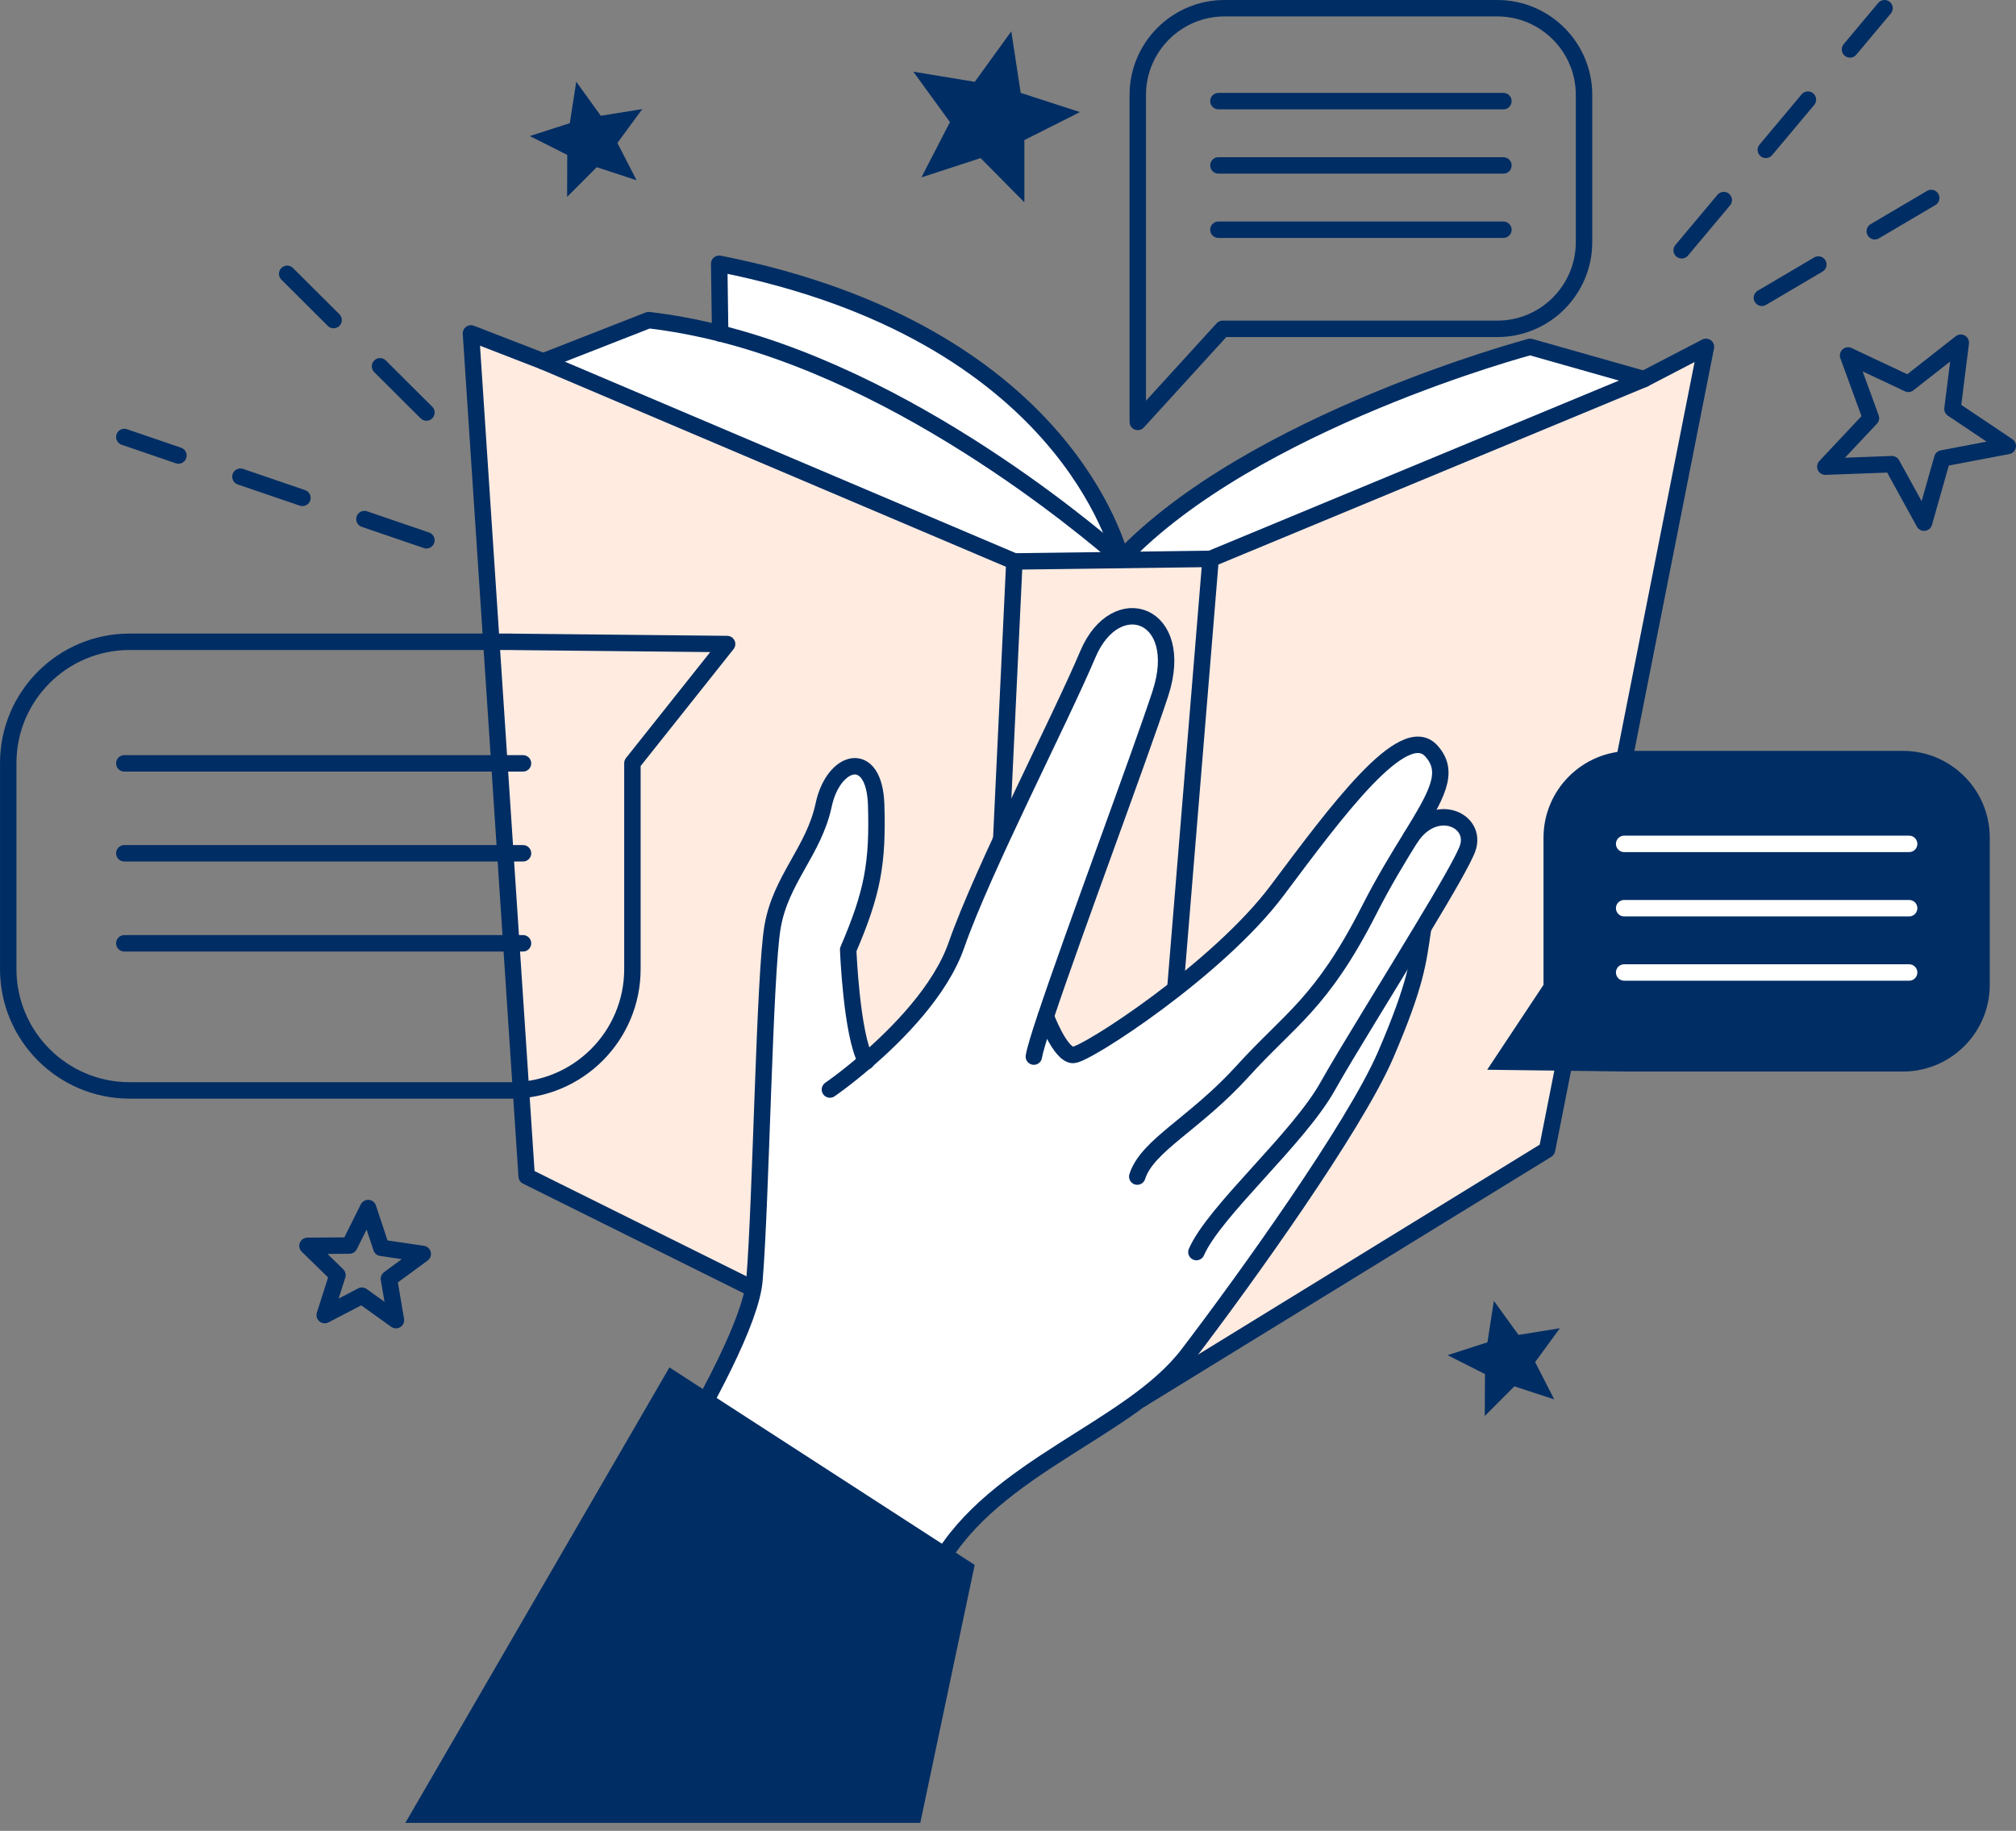 <svg width="120" height="109" viewBox="0 0 120 109" fill="none" xmlns="http://www.w3.org/2000/svg">
<rect x="0" y="0" width="120" height="109" fill="#808080" stroke="none"/>
<g clip-path="url(#clip0_8917_7661)">
<path d="M66.745 33.272V33.348L60.378 33.431L32.336 21.521L38.609 19.065C39.993 19.218 41.424 19.489 42.867 19.854C55.265 22.982 66.314 32.953 66.739 33.266H66.745V33.272Z" fill="white"/>
<path d="M42.809 15.696C63.482 19.784 66.568 32.847 66.739 33.26C66.315 32.947 55.266 22.976 42.867 19.848L42.809 15.696Z" fill="white"/>
<path d="M97.85 22.57L72.053 33.272L66.74 33.348V33.272C74.521 25.067 91.077 20.65 91.077 20.65L97.85 22.57Z" fill="white"/>
<path d="M60.38 33.425L58.019 83.282L31.349 70.03L28.033 19.849L32.333 21.515L60.38 33.425Z" fill="#FFEBE0"/>
<path d="M72.057 33.272L67.952 83.283H58.016L60.377 33.425L66.744 33.343L72.057 33.272Z" fill="#FFEBE0"/>
<path d="M101.545 20.65L92.086 68.452L67.955 83.283L72.06 33.272L97.852 22.57L101.545 20.65Z" fill="#FFEBE0"/>
<path d="M58.019 83.282L31.349 70.03L28.033 19.849L32.333 21.515L60.38 33.425L58.019 83.282Z" stroke="#002D64" stroke-width="0.978" stroke-linecap="round" stroke-linejoin="round"/>
<path d="M72.06 33.272L97.852 22.57L101.545 20.65L92.086 68.452L67.955 83.283L72.06 33.272Z" stroke="#002D64" stroke-width="0.978" stroke-linecap="round" stroke-linejoin="round"/>
<path d="M72.06 33.272L66.748 33.343L60.381 33.425" stroke="#002D64" stroke-width="0.978" stroke-linecap="round" stroke-linejoin="round"/>
<path d="M67.952 83.282H58.016" stroke="#002D64" stroke-width="0.978" stroke-linecap="round" stroke-linejoin="round"/>
<path d="M66.739 33.26C66.314 32.948 55.265 22.976 42.867 19.849C41.424 19.489 39.993 19.218 38.609 19.059L32.336 21.515" stroke="#002D64" stroke-width="0.978" stroke-linecap="round" stroke-linejoin="round"/>
<path d="M97.85 22.57L91.077 20.65C91.077 20.65 74.521 25.067 66.74 33.272" stroke="#002D64" stroke-width="0.978" stroke-linecap="round" stroke-linejoin="round"/>
<path d="M66.745 33.272H66.739C66.568 32.853 63.482 19.79 42.809 15.702L42.867 19.855" stroke="#002D64" stroke-width="0.978" stroke-linecap="round" stroke-linejoin="round"/>
<path d="M82.471 62.809C80.61 67.109 74.154 76.115 70.727 80.609C67.311 85.114 59.188 87.27 55.867 93.136C52.533 99.003 49.794 105.458 49.794 105.458H27.695C27.695 105.458 32.095 98.903 34.445 95.669C34.445 95.669 44.517 80.992 44.906 76.203C45.3 71.415 45.495 58.009 45.983 55.17C46.472 52.337 48.434 50.676 49.023 47.932C49.6 45.199 52.05 44.516 52.15 47.932C52.25 51.36 51.956 53.115 50.483 56.543C50.483 56.543 50.678 61.59 51.549 63.175C53.422 61.567 55.996 58.969 56.938 56.248C58.505 51.754 63.111 42.849 64.766 38.926C66.433 35.015 70.632 36.488 69.078 41.276C67.811 45.134 63.883 55.606 62.257 60.495C62.257 60.495 63.111 62.798 63.883 62.798C64.654 62.798 72.494 57.715 76.022 53.009C79.538 48.315 83.555 42.843 85.21 44.704C86.347 45.97 85.516 47.331 83.973 49.858C85.439 47.661 87.949 48.809 87.36 50.494C87.124 51.159 86.034 53.038 84.697 55.253L84.709 55.265C84.415 57.226 84.326 58.498 82.477 62.798L82.471 62.809Z" fill="white"/>
<path d="M49.4 64.865C49.4 64.865 50.331 64.229 51.544 63.181C53.417 61.573 55.991 58.975 56.934 56.254C58.5 51.76 63.106 42.855 64.761 38.932C66.428 35.021 70.627 36.494 69.073 41.282C67.806 45.14 63.878 55.612 62.252 60.501C61.852 61.684 61.598 62.538 61.539 62.904" stroke="#002D64" stroke-width="0.978" stroke-linecap="round" stroke-linejoin="round"/>
<path d="M62.252 60.506C62.252 60.506 63.106 62.809 63.878 62.809C64.649 62.809 72.489 57.726 76.017 53.02C79.533 48.326 83.55 42.854 85.205 44.715C86.341 45.982 85.511 47.342 83.968 49.869C83.255 51.023 82.383 52.437 81.488 54.198C78.649 59.77 76.794 60.653 73.955 63.787C71.116 66.914 68.283 68.186 67.694 70.048" stroke="#002D64" stroke-width="0.978" stroke-linecap="round" stroke-linejoin="round"/>
<path d="M83.972 49.869C85.439 47.672 87.948 48.821 87.359 50.505C87.123 51.171 86.034 53.05 84.697 55.264C82.688 58.615 80.103 62.75 79.043 64.647C77.281 67.81 72.293 72.074 71.215 74.542" stroke="#002D64" stroke-width="0.978" stroke-linecap="round" stroke-linejoin="round"/>
<path d="M84.707 55.276C84.413 57.237 84.324 58.51 82.475 62.809C80.614 67.109 74.158 76.114 70.731 80.608C67.314 85.114 59.192 87.27 55.87 93.136C52.537 99.002 49.798 105.458 49.798 105.458H27.699C27.699 105.458 32.099 98.902 34.449 95.669C34.449 95.669 44.521 80.991 44.909 76.203C45.304 71.414 45.498 58.009 45.987 55.17C46.476 52.337 48.437 50.676 49.026 47.931C49.604 45.199 52.054 44.515 52.154 47.931C52.254 51.359 51.96 53.114 50.487 56.542C50.487 56.542 50.681 61.59 51.553 63.174C51.553 63.186 51.565 63.186 51.565 63.192" stroke="#002D64" stroke-width="0.978" stroke-linecap="round" stroke-linejoin="round"/>
<path d="M39.847 81.409L58.017 93.166L54.778 108.526H24.127L39.847 81.409Z" fill="#002D64"/>
<path d="M30.417 64.918H7.717C3.73 64.918 0.49 61.684 0.49 57.691V45.434C0.49 41.441 3.724 38.208 7.717 38.208H30.422C30.476 38.208 30.529 38.213 30.576 38.213L43.28 38.343L37.644 45.434V57.691C37.644 61.679 34.41 64.918 30.417 64.918Z" stroke="#002D64" stroke-width="0.978" stroke-linecap="round" stroke-linejoin="round"/>
<path d="M7.4 45.446H31.131" stroke="#002D64" stroke-width="0.978" stroke-linecap="round" stroke-linejoin="round"/>
<path d="M7.4 50.8H31.131" stroke="#002D64" stroke-width="0.978" stroke-linecap="round" stroke-linejoin="round"/>
<path d="M7.4 56.159H31.131" stroke="#002D64" stroke-width="0.978" stroke-linecap="round" stroke-linejoin="round"/>
<path d="M72.89 0.489H89.123C91.973 0.489 94.288 2.803 94.288 5.654V14.412C94.288 17.263 91.973 19.578 89.123 19.578H72.89C72.855 19.578 72.813 19.578 72.778 19.578L67.725 25.12V5.654C67.725 2.803 70.039 0.489 72.89 0.489Z" stroke="#002D64" stroke-width="0.978" stroke-linecap="round" stroke-linejoin="round"/>
<path d="M89.488 13.676H72.525" stroke="#002D64" stroke-width="0.978" stroke-linecap="round" stroke-linejoin="round"/>
<path d="M89.488 9.848H72.525" stroke="#002D64" stroke-width="0.978" stroke-linecap="round" stroke-linejoin="round"/>
<path d="M89.488 6.02H72.525" stroke="#002D64" stroke-width="0.978" stroke-linecap="round" stroke-linejoin="round"/>
<path d="M97.04 44.704H113.273C116.123 44.704 118.438 47.019 118.438 49.869V58.627C118.438 61.478 116.123 63.793 113.273 63.793H97.04C97.005 63.793 96.969 63.793 96.928 63.793L88.523 63.687L91.875 58.633V49.875C91.875 47.025 94.189 44.71 97.04 44.71V44.704Z" fill="#002D64"/>
<path d="M113.639 57.897H96.676" stroke="white" stroke-width="0.978" stroke-linecap="round" stroke-linejoin="round"/>
<path d="M113.639 54.069H96.676" stroke="white" stroke-width="0.978" stroke-linecap="round" stroke-linejoin="round"/>
<path d="M113.639 50.24H96.676" stroke="white" stroke-width="0.978" stroke-linecap="round" stroke-linejoin="round"/>
<path d="M25.382 32.165L7.4 26.016" stroke="#002D64" stroke-width="0.978" stroke-linecap="round" stroke-linejoin="round" stroke-dasharray="3.9 3.9"/>
<path d="M25.383 24.56L15.912 15.125" stroke="#002D64" stroke-width="0.978" stroke-linecap="round" stroke-linejoin="round" stroke-dasharray="3.9 3.9"/>
<path d="M100.1 14.901L112.174 0.489" stroke="#002D64" stroke-width="0.978" stroke-linecap="round" stroke-linejoin="round" stroke-dasharray="3.9 3.9"/>
<path d="M104.875 17.729L116.743 10.731" stroke="#002D64" stroke-width="0.978" stroke-linecap="round" stroke-linejoin="round" stroke-dasharray="3.9 3.9"/>
<path d="M34.3 4.865L35.76 6.891L38.228 6.496L36.75 8.511L37.892 10.731L35.519 9.954L33.758 11.721L33.764 9.223L31.537 8.099L33.917 7.333L34.3 4.865Z" fill="#002D64"/>
<path d="M88.921 77.446L90.387 79.472L92.849 79.077L91.377 81.092L92.513 83.312L90.14 82.535L88.379 84.302L88.39 81.804L86.164 80.679L88.538 79.914L88.921 77.446Z" fill="#002D64"/>
<path d="M21.913 71.921L22.697 74.288L25.164 74.653L23.15 76.132L23.568 78.594L21.542 77.139L19.328 78.293L20.087 75.914L18.303 74.171L20.8 74.153L21.913 71.921Z" stroke="#002D64" stroke-width="0.978" stroke-linecap="round" stroke-linejoin="round"/>
<path d="M116.714 20.402L116.219 24.342L119.511 26.551L115.612 27.293L114.528 31.116L112.614 27.635L108.65 27.782L111.366 24.89L110.005 21.162L113.592 22.852L116.714 20.402Z" stroke="#002D64" stroke-width="0.978" stroke-linecap="round" stroke-linejoin="round"/>
<path d="M60.196 1.867L60.756 5.53L64.284 6.673L60.974 8.34V12.045L58.37 9.412L54.848 10.56L56.544 7.268L54.365 4.27L58.023 4.871L60.196 1.867Z" fill="#002D64"/>
</g>
<defs>
<clipPath id="clip0_8917_7661">
<rect width="120" height="108.527" fill="white"/>
</clipPath>
</defs>
</svg>
